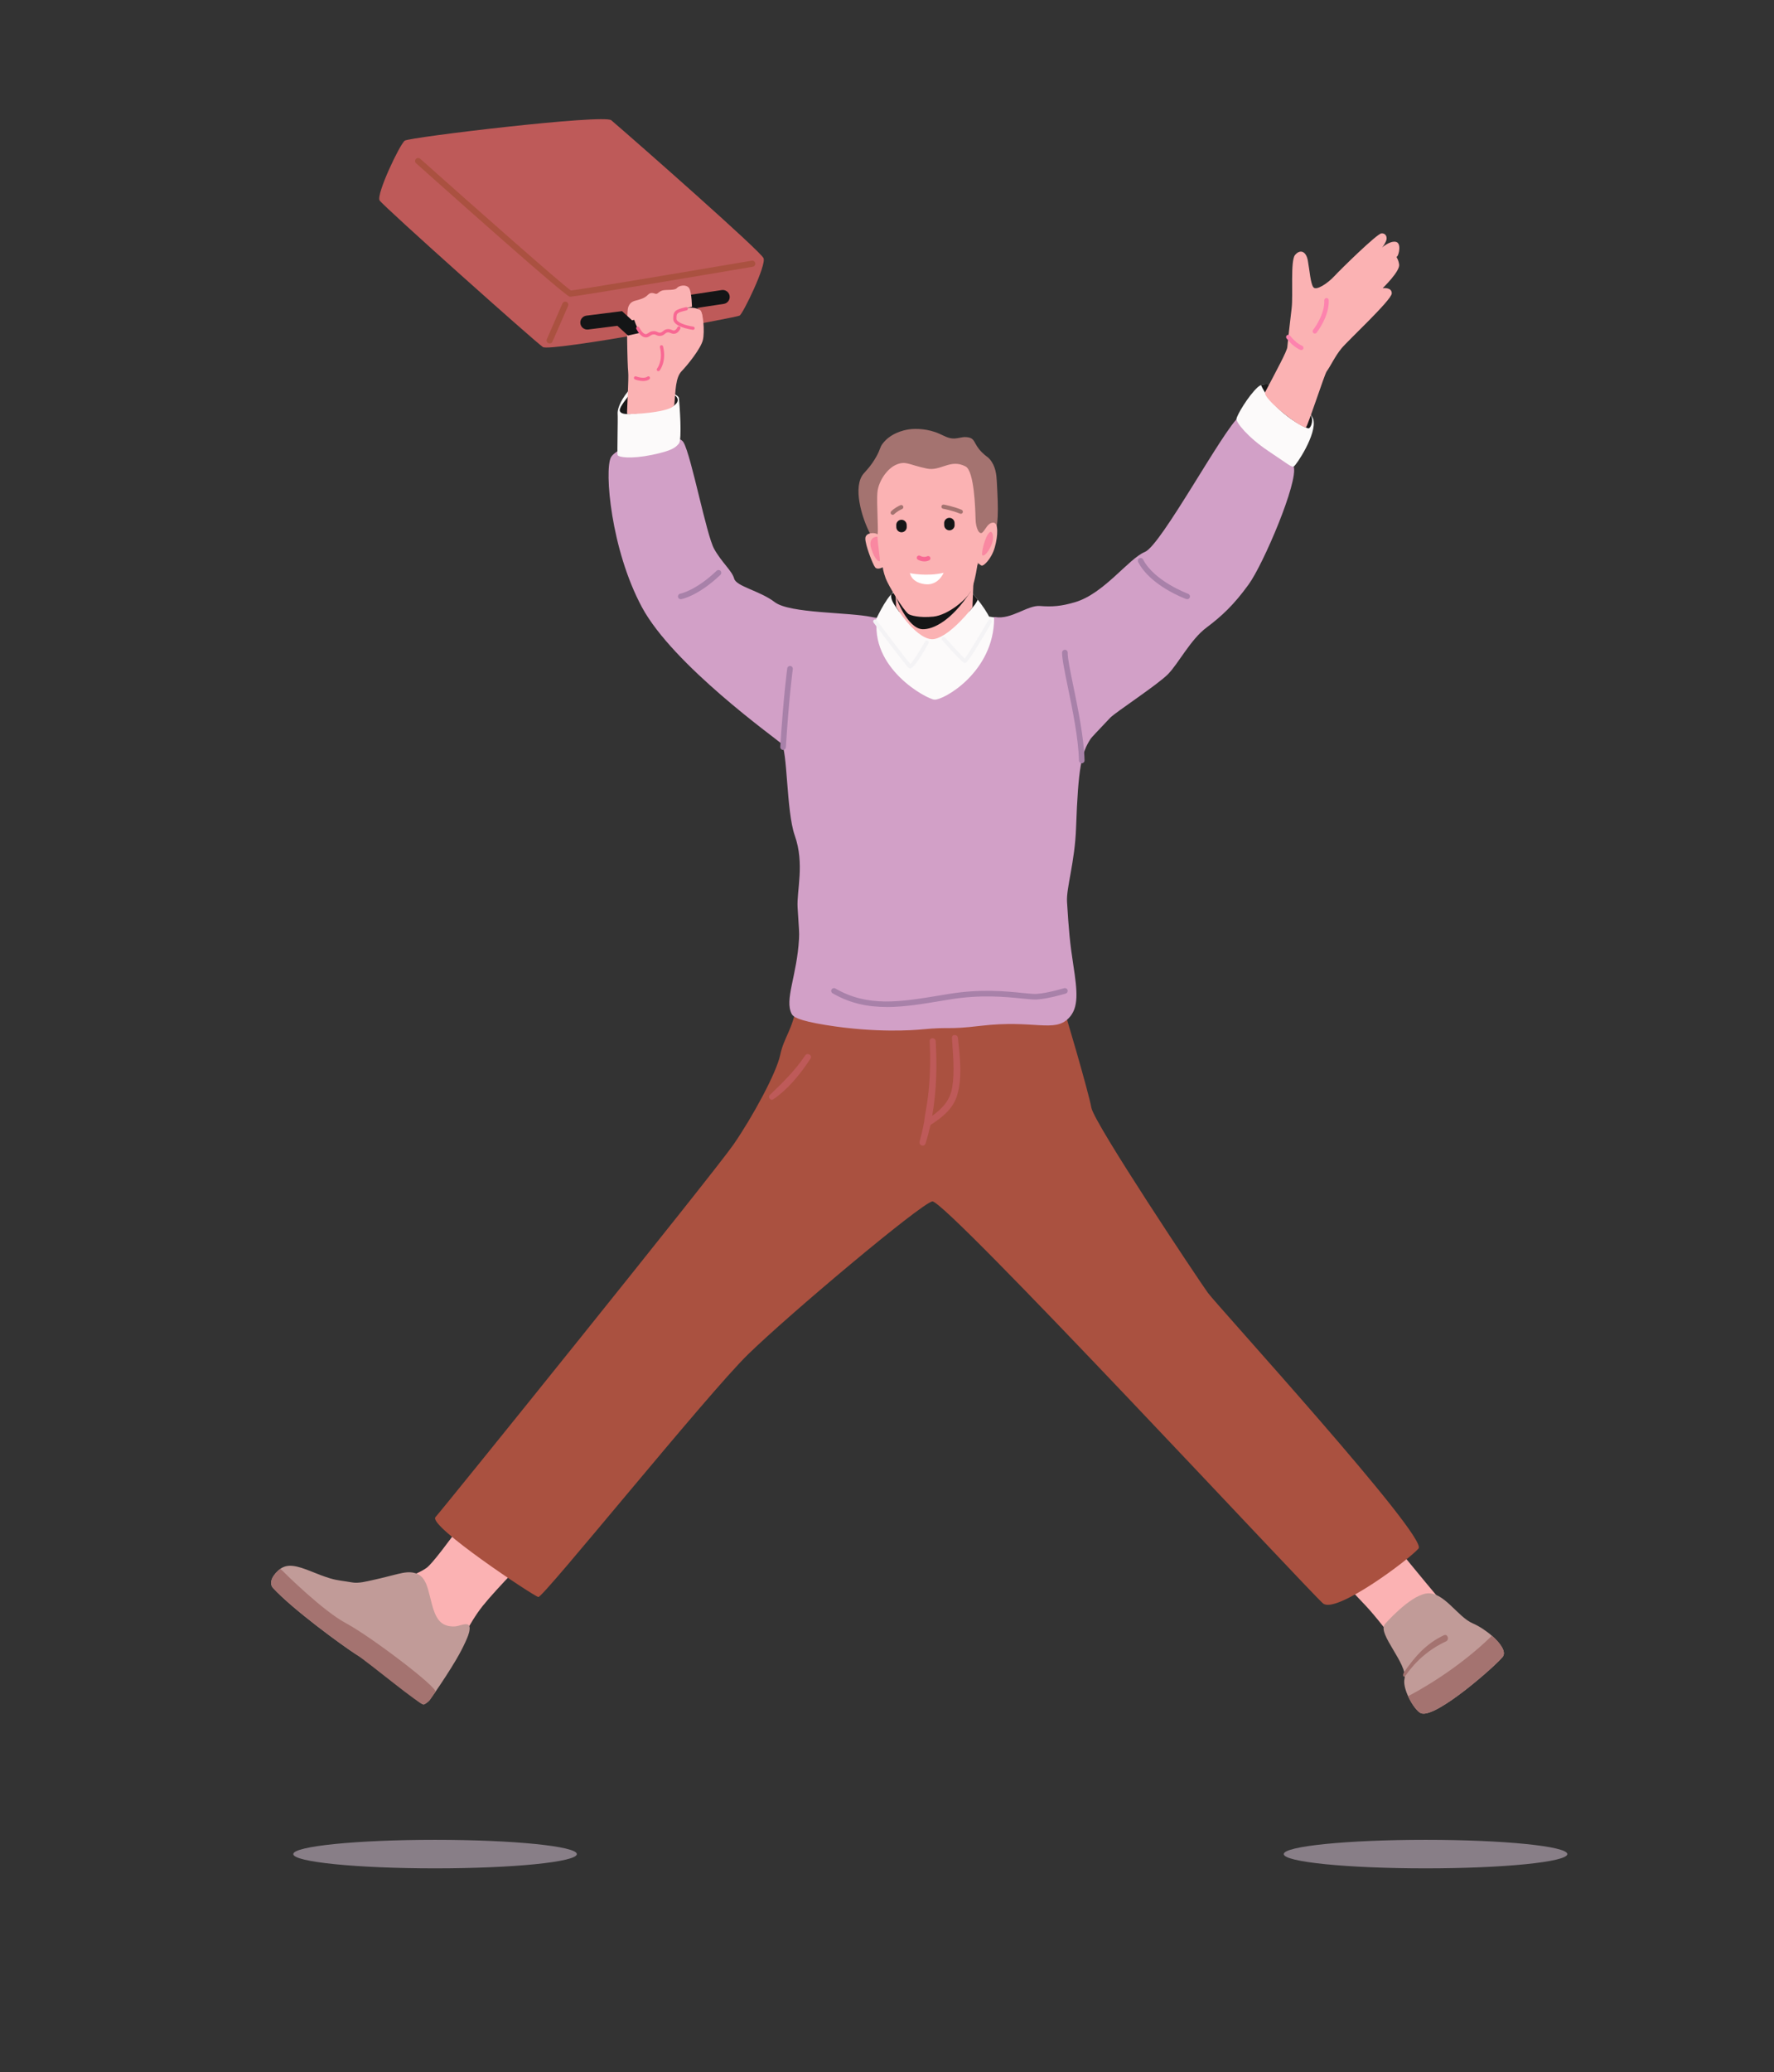 <svg xmlns="http://www.w3.org/2000/svg" id="uuid-ab9e5545-433d-4b4a-a31c-1edb1c256f21" viewBox="0 0 685.3 800"><rect x="0" y="0" width="685.3" height="800" fill="#333333" stroke="none"/><path d="M236.13,46.41c11.34,9.74,57.65,50.54,58.82,53.25,1.17,2.72-7.92,21.42-9.23,22.18-1.31,.76-73.16,13.99-75.99,12.14-2.83-1.85-61.66-54.34-63.08-56.6s7.82-21.77,9.73-23.09c1.91-1.32,76.92-10.3,79.75-7.87Z" style="fill:#be5a59;"></path><path d="M264.21,119.61c-1.31,0-2.46-.96-2.66-2.29-.22-1.47,.79-2.85,2.26-3.07l14.98-2.27c1.47-.23,2.85,.79,3.07,2.26,.22,1.47-.79,2.85-2.26,3.07l-14.98,2.27c-.14,.02-.27,.03-.41,.03Z" style="fill:#141516;"></path><path d="M220.21,114.52s-.03,0-.05,0c-.51-.05-1.86-.18-59.41-51.47-.49-.44-.53-1.19-.1-1.67,.44-.49,1.19-.53,1.67-.1,21.8,19.43,54.82,48.58,58.23,50.87,3.4-.33,43.3-7.01,69.85-11.52,.66-.1,1.26,.33,1.37,.97,.11,.65-.33,1.26-.97,1.37-16.06,2.72-68.26,11.56-70.6,11.56Z" style="fill:#aa5140;"></path><path d="M212.33,132.6c-.16,0-.32-.03-.47-.1-.6-.26-.87-.96-.61-1.56l6.03-13.79c.26-.6,.96-.88,1.56-.61,.6,.26,.87,.96,.61,1.56l-6.03,13.79c-.19,.45-.63,.71-1.09,.71Z" style="fill:#aa5140;"></path><path d="M205.51,599.36c-.42,.52-13.61,13.81-19.01,20.56-5.4,6.75-9.54,16.21-9.54,16.21l-31.12-23.18s14.68-4.44,19.05-7.76,25.95-34.6,25.95-34.6l14.68,28.76Z" style="fill:#fbb2b3;"></path><path d="M165.98,656.31s-.83,1.04-2.18,1.66c-1.35,.62-10.76-9.16-11.39-10.51s0-2-.64-3.36-8.76-1.89-14.4-5.55c-5.64-3.66-24.28-17.28-31.86-25.47-1.44-1.55-.95-4.17,2.06-6.86,.25-.22,.5-.42,.75-.6,2.84-1.99,6.18-1.31,12.12,1.1,2.38,.96,4.78,1.91,7.24,2.64,2.73,.82,5.44,.99,8.2,1.5,2.69,.5,5.83-.4,8.47-.97,3.05-.65,6.05-1.47,9.08-2.21,2.57-.63,5.44-1.23,7.94-.01,3.1,1.51,3.81,5.27,4.63,8.31,.6,2.25,1.06,4.54,1.94,6.69,.63,1.54,1.51,3.04,2.87,4,1.49,1.05,3.42,1.34,5.24,1.17,1.81-.18,5.57-2.27,5.38,.94-.1,1.73-.91,3.48-1.61,5.03-2.09,4.64-4.82,9-7.57,13.26-3.32,5.15-6.27,9.24-6.27,9.24Z" style="fill:#c19b98;"></path><path d="M165.98,656.31s-.83,1.04-2.18,1.66c-1.35,.62-20.79-15.77-26.42-19.42-5.64-3.66-24.28-17.28-31.86-25.47-1.44-1.55-.95-4.17,2.06-6.86,.25-.22,.5-.42,.75-.6,2.51,2.51,16.59,16.35,25.31,21.01,9.6,5.12,35.67,24.92,34.56,26.53-1.34,1.94-2.21,3.16-2.21,3.16Z" style="fill:#a47370;"></path><g><path d="M495.57,585.9c.37,.53,25.53,27.13,31.82,33.78,6.29,6.65,14.5,18.28,14.5,18.28l18.55-15.48s-28.58-33.7-39.78-49.55c-11.2-15.86-25.1,12.97-25.1,12.97Z" style="fill:#fbb2b3;"></path><path d="M580.48,639.64c-2.57,3.28-25.42,23.54-31.38,21.8-1.46-.42-3.68-3.42-5.15-6.64-1.1-2.42-1.78-4.96-1.39-6.65,1.32-5.81-10.58-17.46-7.6-21.14,0,0,9.42-10.84,16.02-11.85,6.61-1.01,12.07,9.02,17.88,11.5,2.37,1.01,5.17,2.81,7.47,4.82,3.35,2.9,5.66,6.24,4.15,8.17Z" style="fill:#c19b98;"></path><path d="M580.48,639.64c-2.57,3.28-25.42,23.54-31.38,21.8-1.46-.42-3.68-3.42-5.15-6.64,2.67-1.37,18.66-9.88,32.38-23.33,3.35,2.9,5.66,6.24,4.15,8.17Z" style="fill:#a47370;"></path><path d="M557.74,631.29c-6.7,3.18-11.09,8.09-15.3,14.2-.84,1.23-.27,2.49,.6,1.25,4-5.7,9.22-10.14,15.55-13.09,1.46-.68,.62-3.06-.85-2.36Z" style="fill:#a47370;"></path></g><path d="M307.8,387.68c-1.63,10.04-4.94,12.61-6.41,19.58-1.47,6.98-10.65,23.86-17.99,34.51-7.34,10.65-112.15,140.6-115.18,143.91-3.03,3.3,37.91,30.47,39.74,30.84,1.84,.37,65.16-78.19,80.95-93.61,15.79-15.42,66.45-58,71.22-59.11s146.02,151.07,150.97,155.2c4.96,4.13,33.04-16.8,36.89-21.2,3.85-4.41-77.83-93.8-81.41-98.75-3.58-4.96-43.87-65.35-44.97-71.4-1.1-6.06-10.46-38.06-11.29-39.96-.83-1.89-102.53,0-102.53,0Z" style="fill:#aa5140;"></path><path d="M428.9,277.06c-4.8,5.06-7.2,7.59-7.53,8.08-3.59,5.43-4.85,10.89-5.69,34.51-.46,13.11-3.82,23.18-3.49,28.48,.7,11.25,1.1,15.76,2.43,24.39,1.58,10.25,2.2,16.51-1.81,20.57-5.62,5.68-13.4,.48-34.03,2.93-13.29,1.58-11.13,.27-22.76,1.38-2.92,.28-17.58,1.46-36.96-1.69-11.01-1.79-12.67-3.22-13.22-4.27-2.89-5.53,2.02-14.66,2.82-29.01,.16-2.85-.03-3.24-.55-12.11-.39-6.6,2.8-16.75-1.1-27.81-3.3-9.36-2.75-33.32-5.23-35.52-2.48-2.2-41.8-30.29-53.8-52.59-12-22.3-14.54-52.79-12-57.79,2.54-4.99,25.06-11.05,28.08-5.82s8.81,35.77,11.84,41.15c3.03,5.38,6.88,8.39,7.71,11.43,.83,3.04,9.91,4.68,15.69,9.09,5.78,4.41,28.48,3.82,37.54,5.75,9.05,1.93,47.63,0,47.63,0,6.24,1.05,12.48-4.64,17.25-4.27,4.77,.37,8.22,.11,13.58-1.47,11.27-3.34,20.65-16.82,26.98-19.4,6.33-2.58,30.36-47.48,36.51-52.31,3.18-2.49,19.1,13.5,20.97,19.32,1.87,5.82-11.71,37.69-17.4,45.53-5.69,7.84-10.28,12.16-16.34,16.7-6.06,4.54-10.78,13.79-14.75,17.88s-20.44,14.83-22.39,16.89Z" style="fill:#d2a0c7;"></path><path d="M242.58,151.09c-3.41,4.27-4.12,7.32-3.98,8.76,.14,1.44-.22,14.79-.04,15.76,.18,.96,5.27,1.65,13.26,0,7.98-1.65,9.19-2.89,10.45-4.41,1.25-1.51,.26-14.87,0-17.48-.26-2.62-16.7-6.37-19.69-2.63Z" style="fill:#fcfafa;"></path><path d="M243.49,151.92c-2.55,3.37-4.54,5.78-3.99,6.88,.55,1.1,2.41,1.07,3.99,1.04,1.58-.04,14.99-1.9,16.79-3.19,1.8-1.29,1.93-2.53,.83-3.7-1.1-1.17-17.62-1.03-17.62-1.03Z" style="fill:#1a1a1a;"></path><path d="M260.51,156.12c.48-5.27,.39-10.33,2.83-12.86,2.44-2.53,7.41-8.77,8.18-11.99,.78-3.22,.1-10.91-1.07-11.6-1.17-.68-3.12-.58-3.12-.58,0,0-.06-6.33-1.15-7.89-1.09-1.56-3.92-.97-4.7,0-.78,.97-3.9,.58-5.36,.88s-1.95,1.36-2.63,1.36-1.95-.97-3.22,.39c-1.27,1.36-3.12,1.75-4.09,2.05s-2.73,.39-3.51,2.73c-.78,2.34-.29,22.8,0,24.94,.29,2.14-.55,15.69-.42,16.17,.13,.49,17.97-.49,18.25-3.61Z" style="fill:#fbb2b3;"></path><path d="M254.32,143.3c-.14,0-.28-.05-.39-.14-.27-.22-.31-.61-.1-.89,.1-.12,2.36-3.07,1.1-8.22-.08-.34,.12-.68,.46-.76,.34-.09,.68,.12,.76,.46,1.42,5.79-1.23,9.17-1.34,9.31-.12,.15-.31,.24-.49,.24Z" style="fill:#f86893;"></path><path d="M248.44,147.08c-1.57,0-3.07-.56-3.16-.6-.32-.12-.49-.49-.36-.81,.12-.33,.49-.49,.81-.36,.83,.32,3.24,.95,4.36,.09,.28-.21,.67-.16,.88,.12,.21,.28,.16,.67-.12,.88-.68,.52-1.56,.69-2.42,.69Z" style="fill:#f86893;"></path><path d="M345.35,228.38c-3.5,2.84-7.28,11.51-7.28,11.51,0,0,12.5,16.52,13.44,17.35,.94,.83,9.46-14.33,9.46-14.33l11.72,12.26s9.42-14.77,9.7-16.04c.28-1.26-6.39-10.66-8.59-11.56-2.2-.9-28.44,.81-28.44,.81Z" style="fill:#fcfafa;"></path><path d="M374.76,235.65c1.46-1.62,2.45-2.99,2.95-4.15-1.53-1.94-3.06-3.58-3.92-3.92-1.7-.69-17.7,.16-24.92,.59-2.16,.3-3.73,.64-4.34,1-.1,.1-.19,.2-.29,.31-.11,1.9,.6,3.26,3.15,6.73,0,0,23.75,3.47,27.37-.55Z" style="fill:#1a1a1a;"></path><path d="M338.89,238.13c-3.2,19.86,19.12,31.74,22.08,31.96,3.54,.26,23.06-10.69,23.06-31.48,0-1.93-45.13-.48-45.13-.48Z" style="fill:#fcfafa;"></path><g><path d="M376.59,208.9c-.21,7.24-.93,25.63-.93,25.63,0,0-8.41,10.94-14.68,12.15-6.27,1.21-14.85-12.01-14.81-12.6,.03-.59-.8-19.23-.8-19.23l31.23-5.96Z" style="fill:#fbb2b3;"></path><path d="M336.35,206.5c-3.71-7.02-6.88-18.63-2.82-23.56,.79-.96,2.96-3.01,5.04-6.75,1.62-2.92,1.24-3.38,2.37-4.89,2.93-3.93,7.86-5.24,10.38-5.57,2.45-.32,7.19-.26,11.59,1.73,2.63,1.19,4.13,2.17,6.87,1.71,1.89-.31,2.36-.54,3.74-.4,3.46,.36,2.34,2.41,5.78,5.83,1.88,1.87,2.09,1.55,3.09,2.73,2.22,2.63,2.54,5.87,2.68,8.51,.6,11.32,.89,16.99-1.76,23.66-2.09,5.26-9.68,14.49-17.8,17.27-12.23,4.2-23.1-8.8-29.17-20.27Z" style="fill:#a47370;"></path><path d="M374.94,228.38c-7.35,11.24-14.44,14.66-18.57,14.52-5.71-.18-10.53-12.32-10.19-12.99,.33-.67,28.77-1.54,28.77-1.54Z" style="fill:#141516;"></path><path d="M373.01,180.07c3.37,1.76,3.76,16.66,3.85,20.31,.08,3.65,1.5,6.39,2.76,5.08,1.26-1.31,1.98-3.63,4.05-3.7s1.88,5.03,.63,9.49c-1.24,4.46-4.37,7.43-5.14,7.09-.77-.34-1.45-1.17-1.45-1.17,0,0-.97,7.33-2.55,10.78-1.58,3.45-9.02,9.52-14.57,10.09-5.55,.57-8.94-.52-9.59-.97-2.04-1.4-7.83-11.06-8.85-13.78-1.02-2.72-1.13-4.3-1.13-4.3,0,0-2.04,1.16-2.96,.03-.92-1.14-3.92-8.89-3.78-11.25,.14-2.36,3.97-2.23,4.62-1.51,.65,.73-.38-12.13,.06-16.34,.44-4.21,3.78-9.14,7.41-10.6,3.63-1.46,4.59,.07,11.63,1.56,5.45,1.15,9.09-3.91,15.01-.81Z" style="fill:#fbb2b3;"></path><path d="M338.96,207.23c.23,3.6,1.1,8.93,.93,9.33-.17,.4-1.8-.03-3.3-4.7-1.5-4.67,2.36-4.79,2.37-4.63Z" style="fill:#f86893; opacity:.57;"></path><path d="M382.3,205.5c1.02-.91,2.07,1.89,.55,5.2-1.52,3.31-3.09,4.25-3.42,3.53-.33-.72,.92-7,2.87-8.73Z" style="fill:#f86893; opacity:.57;"></path><path d="M357.06,216.71c-1.39,0-2.43-.61-2.49-.65-.41-.25-.54-.78-.29-1.19,.25-.41,.78-.54,1.19-.29,.05,.03,1.36,.78,2.73,.16,.43-.2,.95,0,1.15,.43,.2,.44,0,.95-.43,1.15-.65,.3-1.28,.4-1.85,.4Z" style="fill:#f86893;"></path><path d="M364.52,221.13c-6.59,1.54-13.01,.13-13.01,.13,0,0,.46,3.56,5.73,4.26s7.28-4.39,7.28-4.39Z" style="fill:#fff;"></path><path d="M366.82,204.73c1.11-.03,1.99-.96,1.95-2.07l-.02-.8c-.03-1.11-.96-1.99-2.07-1.95s-1.98,.96-1.95,2.07l.02,.8c.03,1.11,.96,1.98,2.07,1.95Z" style="fill:#141516;"></path><path d="M348.32,205.48c1.11-.03,1.98-.96,1.95-2.07l-.02-.8c-.03-1.11-.96-1.99-2.07-1.95-1.11,.03-1.99,.96-1.95,2.07l.02,.8c.03,1.11,.96,1.99,2.07,1.95Z" style="fill:#141516;"></path><path d="M371.16,198.35c-.1,0-.21-.02-.32-.06-2.9-1.23-6.47-1.88-6.51-1.89-.44-.08-.73-.5-.65-.94,.08-.44,.5-.73,.94-.65,.15,.03,3.78,.69,6.86,1.99,.41,.17,.6,.65,.43,1.06-.13,.31-.43,.49-.74,.49Z" style="fill:#a47370;"></path><path d="M344.85,198.75c-.2,0-.39-.07-.55-.22-.33-.3-.35-.81-.04-1.14,.05-.05,1.24-1.32,3.56-2.36,.41-.18,.89,0,1.07,.41,.18,.41,0,.89-.41,1.07-2,.89-3.03,1.97-3.04,1.98-.16,.17-.38,.26-.59,.26Z" style="fill:#a47370;"></path></g><path d="M351.61,258.02c-.19,0-.37-.06-.53-.16-.97-.66-10.67-13.58-13.62-17.52-.25-.33-.18-.81,.15-1.06,.33-.25,.81-.18,1.06,.15,4.38,5.85,11.4,15.11,13.01,16.92,1.02-.98,3.62-5.08,5.67-8.71,.21-.36,.66-.49,1.03-.29,.36,.2,.49,.67,.29,1.03-2.37,4.21-5.49,9.29-6.82,9.61-.08,.02-.16,.03-.24,.03Z" style="fill:#f4f3f5;"></path><path d="M372.71,255.94c-.08,0-.16-.02-.23-.04-.66-.19-3.52-3.14-8.52-8.77-.28-.31-.25-.79,.06-1.07,.31-.28,.79-.25,1.07,.06,3.01,3.39,6.41,7.06,7.58,8.1,1.39-1.68,5.99-9.33,9.08-14.71,.21-.36,.67-.49,1.03-.28,.36,.21,.49,.67,.28,1.03-8.21,14.26-9.65,15.67-10.34,15.67Z" style="fill:#f4f3f5;"></path><path d="M458.62,231.33c-.12,0-.25-.02-.37-.07-.56-.2-13.85-5.11-18.58-14.29-.27-.53-.06-1.18,.46-1.45,.53-.27,1.18-.07,1.45,.46,4.34,8.42,17.27,13.2,17.4,13.25,.56,.2,.85,.82,.65,1.38-.16,.44-.57,.71-1.01,.71Z" style="fill:#a881a9;"></path><path d="M262.97,231.33c-.51,0-.97-.37-1.06-.89-.1-.59,.29-1.15,.87-1.25,.06-.01,6.03-1.19,14.04-8.84,.43-.41,1.11-.4,1.52,.03,.41,.43,.4,1.11-.03,1.52-8.54,8.15-14.88,9.36-15.15,9.4-.06,.01-.13,.02-.19,.02Z" style="fill:#a881a9;"></path><path d="M342.54,388.74c-7.2,0-14.08-1.33-20.92-5.29-.52-.3-.69-.96-.39-1.47,.3-.51,.96-.69,1.47-.39,12.58,7.29,25.01,5.23,40.74,2.62l3.15-.52c12.26-2,21.96-1.02,28.38-.37,2.46,.25,4.4,.45,5.59,.36,4.23-.3,10.44-2.17,10.5-2.19,.57-.17,1.17,.15,1.35,.72,.17,.57-.15,1.17-.72,1.35-.26,.08-6.5,1.97-10.98,2.28-1.37,.09-3.29-.1-5.95-.37-6.31-.64-15.84-1.6-27.81,.36l-3.14,.52c-7.51,1.24-14.52,2.41-21.26,2.41Z" style="fill:#a881a9;"></path><path d="M417.89,294.66c-.58,0-1.06-.47-1.08-1.05-.21-8.51-2.47-19.5-4.29-28.33-1.27-6.16-2.27-11.02-2.23-13.38,0-.59,.49-1.06,1.08-1.06h.02c.6,0,1.07,.5,1.06,1.1-.04,2.12,.99,7.12,2.18,12.91,1.83,8.91,4.11,20.01,4.33,28.71,.01,.6-.46,1.09-1.05,1.11h-.03Z" style="fill:#a881a9;"></path><path d="M302.5,289.5s-.05,0-.07,0c-.59-.04-1.05-.55-1.01-1.14,1.21-19.44,2.68-30.24,2.7-30.35,.08-.59,.62-1,1.22-.92,.59,.08,1,.63,.92,1.22-.01,.11-1.48,10.84-2.68,30.19-.04,.57-.51,1.01-1.07,1.01Z" style="fill:#a881a9;"></path><g><path d="M485.9,149.44c-3.72,3.4-8.12,10.89-8.25,12.28-.13,1.39,4.38,7.09,12.28,12.37,7.9,5.27,8.95,6.37,9.86,5.98,.91-.39,9.06-12.56,7.54-18.17-1-3.7-15.77-17.62-21.43-12.45Z" style="fill:#fcfafa;"></path><path d="M506.6,160.82c-.29-.66-.76-1.61-1.52-2.71-1.85-2.15-4.63-4.64-7.58-6.57-1.57-.87-2.84-1.57-3.89-2.14-2.41-1.05-4.71-1.46-6.47-.74,1.14,2.56,3.56,6.55,8.43,10.64,4.87,4.1,9.18,6.06,9.94,6.06,.76,0,1.88-2.73,1.08-4.55Z" style="fill:#1a1a1a;"></path></g><g><path d="M488.76,151.32c4.45-8.47,8.39-15.72,8.53-17.3,.3-3.35,1.08-9.91,1.68-15.04s-.54-18.3,1.3-20.53c1.84-2.24,4.26-1.69,4.96,2.2s1.02,8.76,2.12,10.23c1.09,1.47,5.55-1.5,8.12-4.28,2.57-2.78,16.42-16.33,18.15-16.5,1.72-.17,2.52,1.49,1.73,3.15s-1.51,2.36-1.51,2.36c0,0,2.9-2.66,5.31-2.26,2.41,.4,1.15,5.27,.56,5.64-.6,.38,.36,.44,.78,3.09,.42,2.65-6.37,9.17-6.37,9.17,0,0,3.59-.51,3.52,2.03-.07,2.54-16.88,18.12-19.42,21.21s-3.96,6.4-5.76,8.95c-.81,1.14-7.13,20.64-7.93,21.48-1,1.06-17.11-11.03-15.77-13.59Z" style="fill:#fbb2b3;"></path><path d="M502.69,135.14c-.1,0-.19-.02-.29-.05-.11-.04-2.73-.99-5.4-4.45-.29-.38-.22-.92,.16-1.21,.38-.29,.92-.22,1.21,.16,2.34,3.02,4.59,3.87,4.61,3.88,.45,.16,.68,.66,.52,1.1-.13,.35-.46,.57-.81,.57Z" style="fill:#fd83ae;"></path><path d="M507.93,128.77c-.19,0-.38-.06-.54-.19-.37-.3-.44-.84-.14-1.21,.05-.06,4.58-5.83,4.32-11.42-.02-.48,.35-.88,.82-.9,.49-.03,.88,.35,.9,.82,.28,6.24-4.49,12.31-4.69,12.57-.17,.21-.42,.33-.68,.33Z" style="fill:#fd83ae;"></path></g><path d="M297.39,422.71c5-4.84,9.77-9.4,13.63-15.24,.84-1.28,2.92-.09,2.07,1.2-3.83,5.88-8.54,11.74-14.4,15.72-1.02,.69-2.17-.85-1.31-1.68Z" style="fill:#be5a59;"></path><path d="M355.34,440.31c.88-3.27,1.67-6.54,2.01-9.89,.58-3.09,1.08-6.2,1.39-9.37,.61-6.36,.71-12.76,.4-19.14-.07-1.48,2.22-1.47,2.31,0,.58,9.4,.34,19.34-1.34,28.85,3.82-2.72,6.89-5.9,7.73-10.98,1.04-6.29,.28-12.79-.11-19.11-.09-1.5,2.17-1.45,2.32,0,.73,7.14,1.81,15.4-.38,22.38-1.62,5.17-5.86,8.43-10.24,11.26-.53,2.42-1.15,4.8-1.89,7.12-.46,1.46-2.6,.86-2.29-.63,.03-.16,.07-.32,.1-.49Z" style="fill:#be5a59;"></path><path d="M242.61,129.54l-4.11-3.76-11.29,1.42c-1.48,.19-2.83-.86-3.01-2.34-.19-1.48,.86-2.82,2.34-3.01l13.76-1.73,3.87,3.54,22.95-5.19c1.45-.33,2.89,.58,3.22,2.03,.33,1.45-.58,2.9-2.03,3.22l-25.7,5.81Z" style="fill:#141516;"></path><path d="M244.31,121.09c.96,3.95,2.56,7.22,3.7,7.85,1.14,.63,2.11,.42,3.4-.23s2.77,.58,3.64,.32,1.62-1.55,2.83-1.36c1.21,.18,2.29,.74,2.83,.49,.53-.25,2.18-2.79,2.18-2.79,0,0,7.39,.22,8-1.22,.61-1.44,.65-3.74-1.02-4.72-1.67-.99-5.14-.73-6.98,0-1.84,.73-.54-1.54-4.05-1.61s-14.52,3.28-14.52,3.28Z" style="fill:#fbb2b3;"></path><path d="M267.72,127.32s-.06,0-.09,0c-1.26-.18-7.56-1.2-7.56-4.23s.74-3.53,4.87-4.51c.34-.08,.68,.13,.76,.47,.08,.34-.13,.68-.47,.76-3.9,.93-3.9,1.06-3.9,3.29,0,1.43,3.79,2.61,6.47,2.98,.34,.05,.58,.37,.54,.71-.04,.32-.31,.54-.62,.54Z" style="fill:#f86893;"></path><path d="M249.49,130.25c-1.28,0-2.48-1.06-3.66-3.25-.17-.31-.05-.69,.25-.85,.31-.17,.69-.05,.85,.25,.92,1.7,1.8,2.59,2.55,2.59h0c.3,0,.54-.15,.92-.4,.49-.33,1.1-.74,2.09-.76,.76-.01,1.21,.2,1.58,.38,.31,.15,.51,.25,.92,.21,.5-.05,.75-.25,1.09-.54,.39-.33,.87-.73,1.73-.82,.78-.08,1.34,.15,1.79,.34,.42,.17,.63,.26,.93,.17,.44-.12,.83-.53,1.16-1.22,.15-.31,.53-.45,.84-.29,.31,.15,.45,.53,.29,.84-.5,1.03-1.16,1.67-1.96,1.89-.74,.21-1.3-.03-1.76-.22-.38-.16-.71-.3-1.17-.25-.48,.05-.72,.25-1.05,.53-.4,.33-.89,.75-1.78,.83-.75,.07-1.21-.15-1.58-.33-.3-.15-.53-.27-.99-.25-.62,.02-.99,.27-1.42,.55-.43,.29-.91,.61-1.61,.62h-.02Z" style="fill:#f86893;"></path><path d="M222.84,715.76c0-3.04-24.52-5.51-54.77-5.51s-54.77,2.47-54.77,5.51,24.52,5.51,54.77,5.51,54.77-2.47,54.77-5.51Z" style="fill:#cdbbcc; opacity:.55;"></path><path d="M605.46,715.76c0-3.04-24.52-5.51-54.77-5.51s-54.77,2.47-54.77,5.51,24.52,5.51,54.77,5.51,54.77-2.47,54.77-5.51Z" style="fill:#cdbbcc; opacity:.55;"></path></svg>